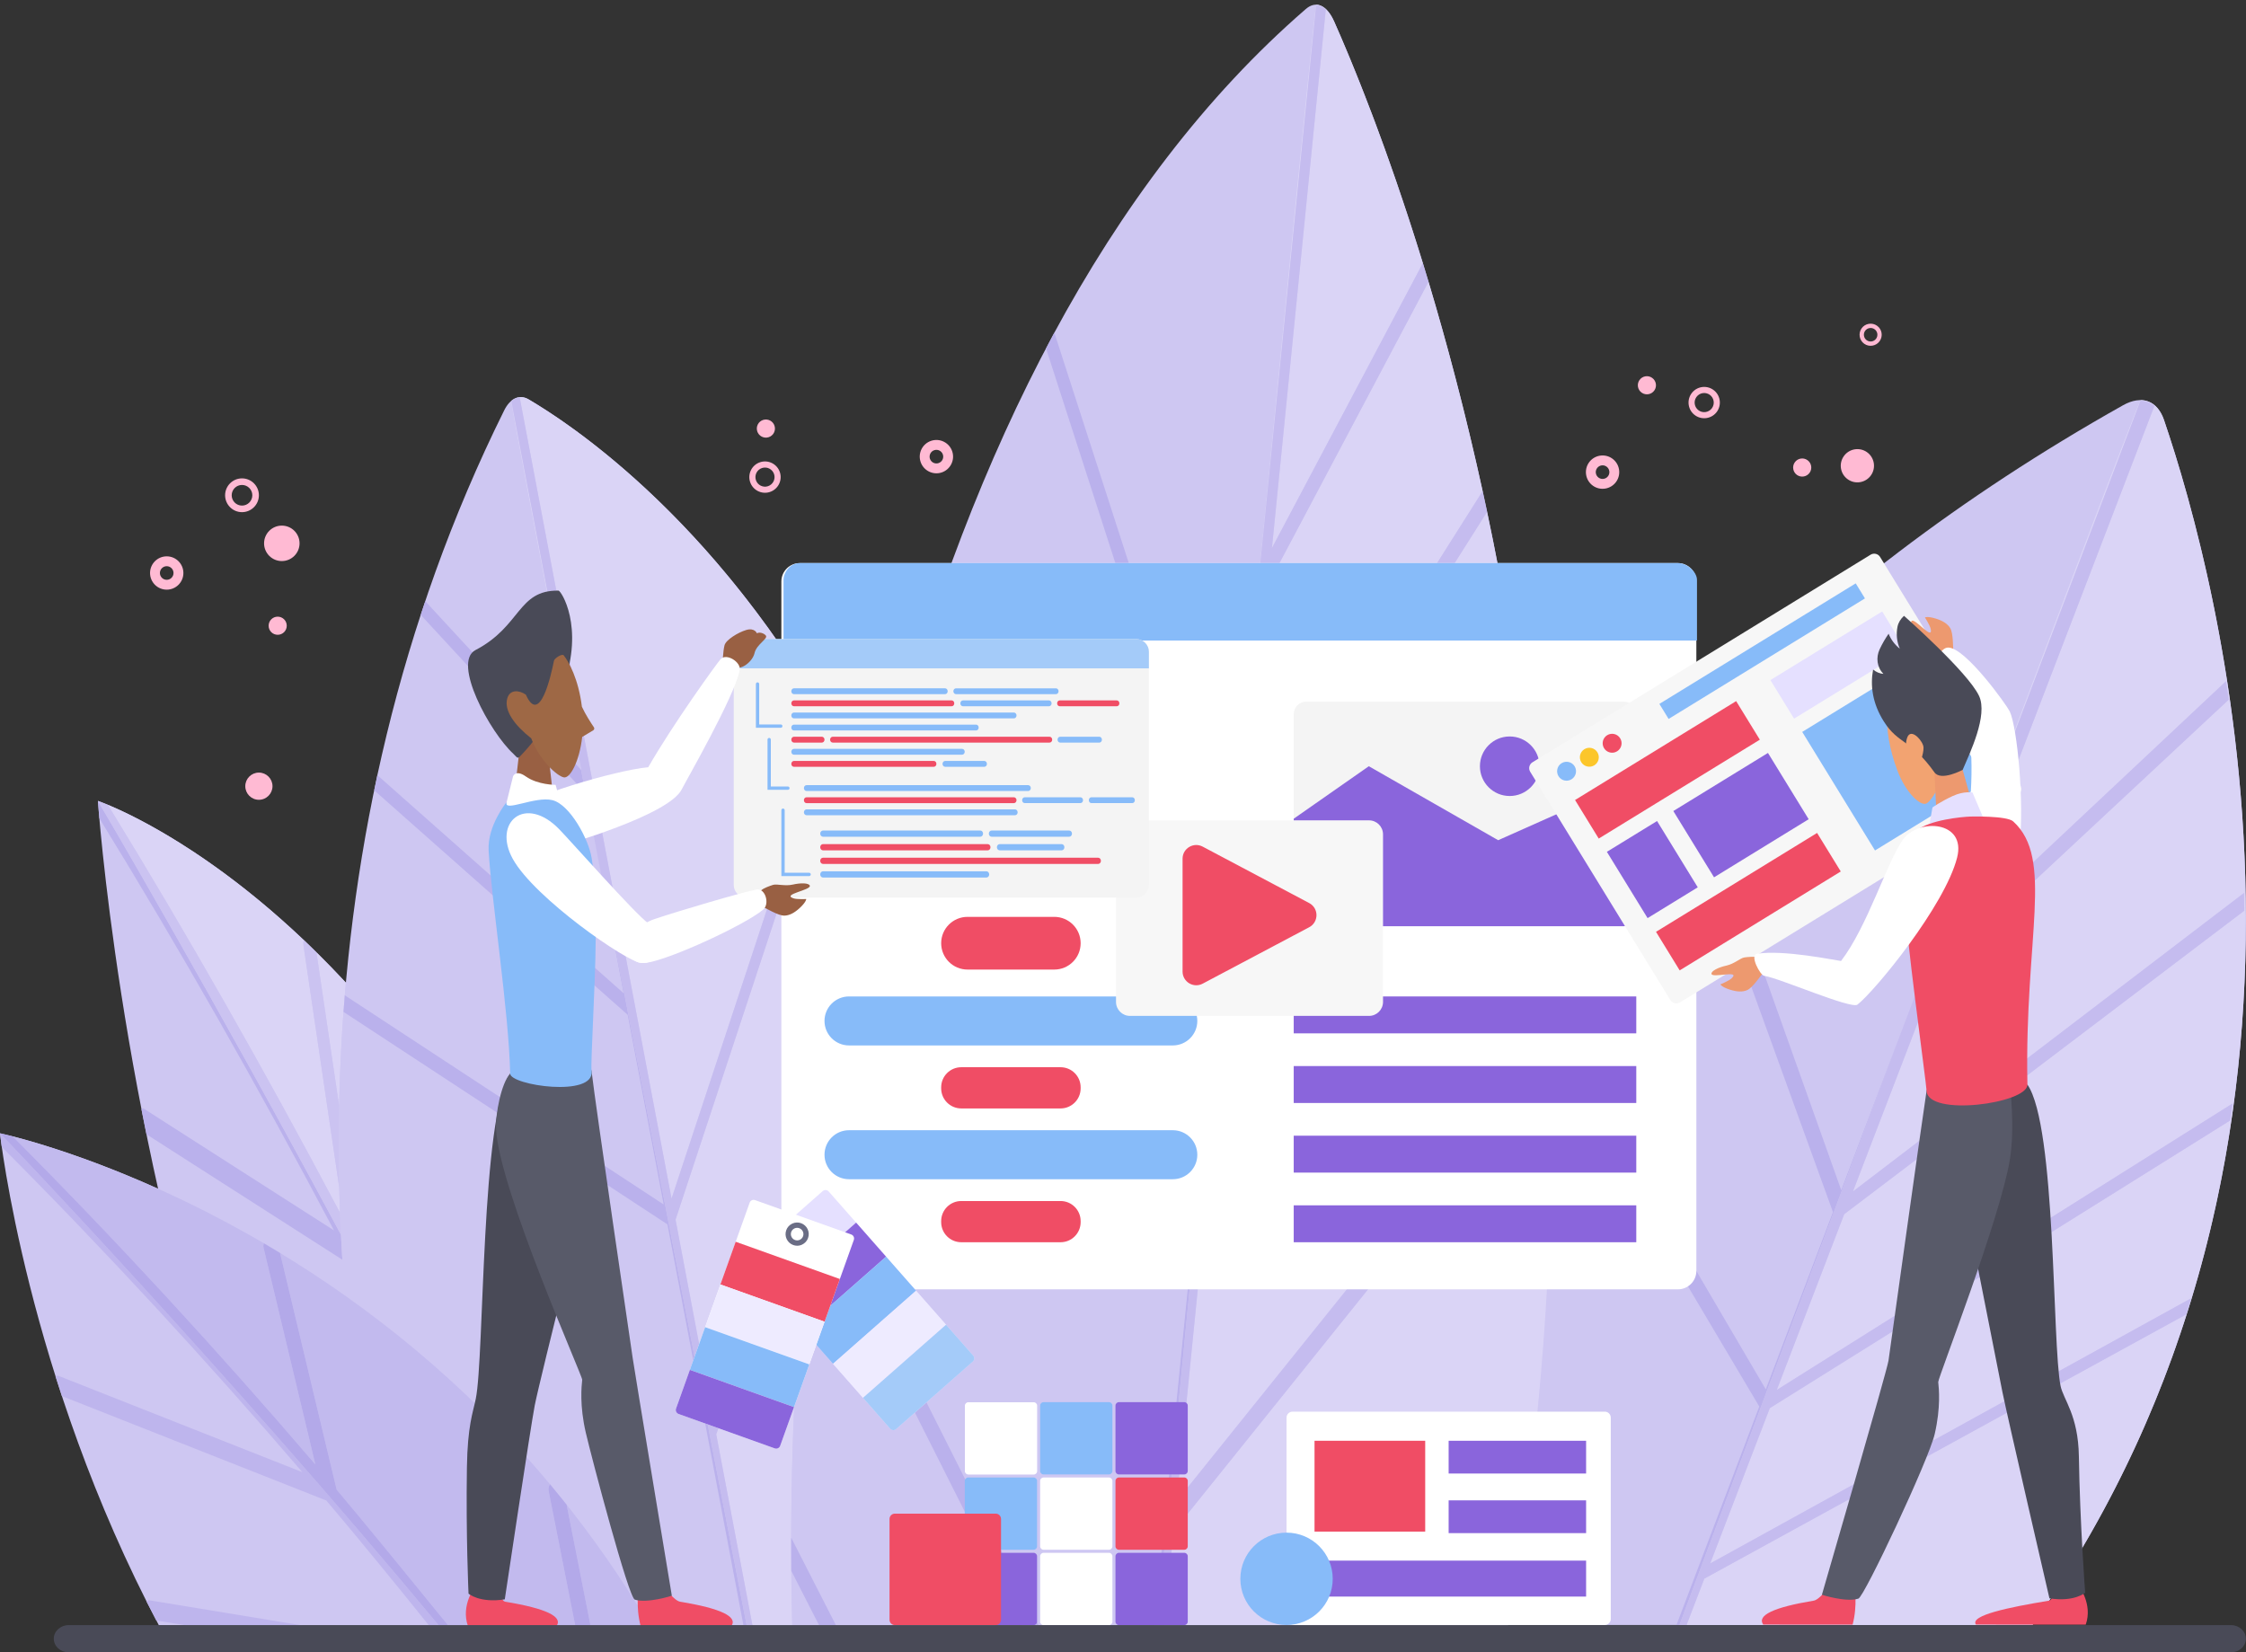 <?xml version="1.0" encoding="UTF-8"?>
<!DOCTYPE svg PUBLIC '-//W3C//DTD SVG 1.0//EN'
          'http://www.w3.org/TR/2001/REC-SVG-20010904/DTD/svg10.dtd'>
<svg height="355.0" preserveAspectRatio="xMidYMid meet" version="1.0" viewBox="0.0 -1.0 482.5 355.0" width="482.5" xmlns="http://www.w3.org/2000/svg" xmlns:xlink="http://www.w3.org/1999/xlink" zoomAndPan="magnify"
><rect x="0.0" y="-1.0" width="482.5" height="355.0" fill="#333333" stroke="none"/><defs
  ><clipPath id="a"
    ><path d="M 281 84 L 482.469 84 L 482.469 349 L 281 349 Z M 281 84"
    /></clipPath
    ><clipPath id="b"
    ><path d="M 362 84 L 482.469 84 L 482.469 349 L 362 349 Z M 362 84"
    /></clipPath
    ><clipPath id="c"
    ><path d="M 360 85 L 482.469 85 L 482.469 349 L 360 349 Z M 360 85"
    /></clipPath
    ><clipPath id="d"
    ><path d="M 11 348 L 482.469 348 L 482.469 354 L 11 354 Z M 11 348"
    /></clipPath
  ></defs
  ><g
  ><g clip-path="url(#a)"
    ><path d="M 464.883 89.238 C 463.457 85.066 460.102 83.812 456.086 86.066 C 315.172 165.227 278.5 286.082 281.965 348.129 L 436.629 348.129 C 509.98 243.922 476.016 121.852 464.883 89.238" fill="#cec7f2"
    /></g
    ><g clip-path="url(#b)"
    ><path d="M 436.629 348.129 L 362.312 348.129 L 366.137 338.164 L 469.633 281.406 C 470 280.25 470.348 279.098 470.695 277.941 L 367.391 334.906 L 380.195 301.535 L 479.094 239.73 C 479.27 238.52 479.438 237.305 479.598 236.094 L 381.691 297.633 L 396.184 259.863 L 482.129 194.66 C 482.121 193.379 482.098 192.113 482.074 190.848 L 398.055 254.988 L 416.207 207.684 L 478.781 149.32 C 478.598 147.98 478.402 146.668 478.203 145.359 L 418.668 201.266 L 462.816 86.207 C 461.969 85.488 460.969 85.121 459.836 85.105 L 415.898 201.031 L 413.578 207.152 L 408.738 219.914 C 435.055 149.707 459.445 84.965 459.879 84.965 C 462.152 84.996 463.941 86.48 464.883 89.238 C 470.633 106.09 482.477 146.809 482.473 196.609 C 482.469 243.207 472.086 297.758 436.629 348.129" fill="#dad4f6"
    /></g
    ><g
    ><path d="M 360.789 348.129 L 360.145 348.129 L 364.031 337.879 L 365.195 334.801 L 377.938 301.18 L 333.145 225.715 C 333.109 224.359 333.07 223.008 333.027 221.66 L 333.012 221.684 C 332.977 220.555 332.941 219.445 332.902 218.324 L 379.336 297.492 L 393.77 259.414 L 358.879 163.148 C 359.844 162.078 360.805 160.996 361.789 159.93 L 395.551 254.715 L 408.738 219.914 C 391.523 265.852 373.484 314.121 360.789 348.129" fill="#bab1ec"
    /></g
    ><g clip-path="url(#c)"
    ><path d="M 362.312 348.129 L 360.789 348.129 C 373.484 314.121 391.523 265.852 408.738 219.914 L 413.578 207.152 L 415.898 201.031 L 459.836 85.105 C 460.969 85.121 461.969 85.488 462.816 86.207 L 418.668 201.266 L 478.203 145.359 C 478.402 146.668 478.598 147.98 478.781 149.32 L 416.207 207.684 L 398.055 254.988 L 482.074 190.848 C 482.098 192.113 482.121 193.379 482.129 194.66 L 396.184 259.863 L 381.691 297.633 L 479.598 236.094 C 479.438 237.305 479.27 238.52 479.094 239.73 L 380.195 301.535 L 367.391 334.906 L 470.695 277.941 C 470.348 279.098 470 280.25 469.633 281.406 L 366.137 338.164 L 362.312 348.129" fill="#c5bcef"
    /></g
    ><g
    ><path d="M 335.242 348.129 L 331.633 348.129 L 325.152 341.266 C 325.336 340.148 325.516 339.039 325.691 337.926 L 335.242 348.129" fill="#bab1ec"
    /></g
    ><g
    ><path d="M 21.035 171.078 C 21.035 171.078 25.539 237.137 47.766 305.184 L 130.031 305.184 C 89.617 194.16 21.035 171.078 21.035 171.078" fill="#cec7f2"
    /></g
    ><g
    ><path d="M 31.469 242.703 L 31.457 242.699 C 31.086 240.863 30.73 239.066 30.383 237.277 C 30.383 237.277 30.387 237.277 30.387 237.277 C 30.734 239.062 31.094 240.879 31.469 242.703 M 67.977 203.602 C 67.062 202.699 66.16 201.824 65.258 200.969 C 65.258 200.961 65.262 200.945 65.262 200.938 C 66.156 201.781 67.07 202.699 67.977 203.594 L 67.977 203.602 M 21.34 174.801 C 21.328 174.684 21.32 174.57 21.309 174.461 C 21.32 174.57 21.328 174.684 21.34 174.801 M 21.035 171.078 L 21.035 171.078" fill="#e7e3f9"
    /></g
    ><g
    ><path d="M 73.547 269.648 L 31.469 242.703 C 31.094 240.879 30.734 239.062 30.387 237.277 C 30.516 237.246 30.629 237.152 30.758 237.152 C 30.805 237.152 30.855 237.168 30.91 237.203 L 71.758 263.355 C 55.484 232.562 38.668 202.973 21.34 174.801 C 21.328 174.684 21.32 174.57 21.309 174.461 C 21.121 172.305 21.039 171.105 21.035 171.078 C 21.148 171.266 45.285 212.125 73.246 264.277 C 73.336 266.074 73.434 267.867 73.547 269.648 M 67.977 203.602 C 67.062 202.699 66.16 201.824 65.258 200.969 C 66.16 201.824 67.062 202.699 67.977 203.602" fill="#bab1ec"
    /></g
    ><g
    ><path d="M 46.43 185.344 C 32.074 175.051 21.98 171.406 21.098 171.098 C 21.059 171.086 21.035 171.078 21.035 171.078 C 21.035 171.078 31.395 174.562 46.43 185.344" fill="#f0eefb"
    /></g
    ><g
    ><path d="M 73.039 259.555 C 56.934 229.094 40.297 199.812 23.156 171.902 C 22.035 171.438 21.309 171.176 21.098 171.098 C 21.98 171.406 32.074 175.051 46.43 185.344 C 52.137 189.434 58.516 194.57 65.258 200.969 C 65.203 201.328 65.129 201.664 65.199 202.145 L 72.871 254.09 C 72.918 255.918 72.973 257.738 73.039 259.555 M 72.848 236.57 L 67.977 203.602 C 70.059 205.652 72.172 207.828 74.305 210.125 C 73.504 219.035 73.031 227.863 72.848 236.57" fill="#dad4f6"
    /></g
    ><g
    ><path d="M 21.098 171.098 C 21.062 171.086 21.039 171.078 21.035 171.078 C 21.035 171.078 21.059 171.086 21.098 171.098" fill="#e5e1f9"
    /></g
    ><g
    ><path d="M 73.246 264.277 C 45.285 212.125 21.148 171.266 21.035 171.078 C 21.039 171.078 21.062 171.086 21.098 171.098 C 21.309 171.176 22.035 171.438 23.156 171.902 C 40.297 199.812 56.934 229.094 73.039 259.555 C 73.098 261.137 73.168 262.707 73.246 264.277 M 72.871 254.09 L 65.199 202.145 C 65.129 201.664 65.203 201.328 65.258 200.969 C 66.16 201.824 67.062 202.699 67.977 203.602 L 72.848 236.57 C 72.723 242.469 72.734 248.312 72.871 254.09" fill="#cbc3f1"
    /></g
    ><g
    ><path d="M 214.664 335.016 C 223.246 158.348 131.902 95.586 113.559 84.805 C 111.617 83.664 109.613 84.547 108.316 87.16 C 62.949 178.621 67.262 279.227 86.707 348.262 L 213.863 348.262 C 214.164 343.992 214.441 339.613 214.664 335.016" fill="#cec7f2"
    /></g
    ><g
    ><path d="M 188.152 173.914 C 162.68 118.145 126.691 92.742 114.562 85.402 C 126.691 92.742 162.68 118.145 188.152 173.914 M 111.383 84.359 L 111.383 84.359 M 111.398 84.355 C 111.398 84.355 111.398 84.355 111.402 84.355 C 111.398 84.355 111.398 84.355 111.398 84.355" fill="#f0eefb"
    /></g
    ><g
    ><path d="M 170.199 348.262 L 161.656 348.262 L 153.863 307.156 L 174.797 249.047 C 170.711 283.707 169.375 317.613 170.199 348.262 M 153.031 302.762 L 145.125 261.043 L 179.516 156.809 C 179.023 155.922 178.531 155.043 178.035 154.176 L 144.266 256.523 L 136.598 216.062 L 135.684 211.242 L 127.586 168.52 L 126.586 163.234 L 111.645 84.406 C 111.016 84.461 110.422 84.727 109.863 85.191 L 124.891 164.465 L 124.832 164.402 C 115.992 118.477 109.668 85.262 109.844 85.113 C 110.324 84.711 110.844 84.457 111.383 84.359 C 111.391 84.359 111.395 84.359 111.398 84.355 C 111.398 84.355 111.398 84.355 111.402 84.355 C 111.559 84.328 111.723 84.316 111.883 84.316 C 112.434 84.316 113 84.477 113.559 84.805 C 113.871 84.988 114.207 85.188 114.562 85.402 C 126.691 92.742 162.68 118.145 188.152 173.914 C 182.945 195.32 178.977 217.125 176.094 238.754 L 153.031 302.762 M 127.633 178.941 C 127.012 175.73 126.402 172.57 125.805 169.457 L 125.844 169.496 L 127.633 178.941" fill="#dad4f6"
    /></g
    ><g
    ><path d="M 160.418 348.262 L 159.727 348.262 L 152.129 308.188 L 151.344 304.043 L 143.387 262.055 L 73.797 216.402 C 73.883 215.219 73.977 214.031 74.074 212.844 L 142.574 257.781 L 134.852 217.035 L 80.395 168.805 C 80.617 167.719 80.836 166.633 81.07 165.543 L 133.973 212.395 L 127.633 178.941 C 137.773 231.539 150.414 296.727 160.418 348.262 M 125.805 169.457 L 90.387 131.109 C 90.707 130.129 91.035 129.148 91.363 128.168 L 124.832 164.402 C 125.152 166.074 125.477 167.754 125.805 169.457" fill="#bab1ec"
    /></g
    ><g
    ><path d="M 161.656 348.262 L 160.418 348.262 C 150.414 296.727 137.773 231.539 127.633 178.941 L 125.844 169.496 L 125.805 169.457 C 125.477 167.754 125.152 166.074 124.832 164.402 L 124.891 164.465 L 109.863 85.191 C 110.422 84.727 111.016 84.461 111.645 84.406 L 126.586 163.234 L 127.586 168.52 L 135.684 211.242 L 136.598 216.062 L 144.266 256.523 L 178.035 154.176 C 178.531 155.043 179.023 155.922 179.516 156.809 L 145.125 261.043 L 153.031 302.762 L 176.094 238.754 C 175.633 242.184 175.203 245.629 174.797 249.047 L 153.863 307.156 L 161.656 348.262" fill="#c5bcef"
    /></g
    ><g
    ><path d="M 286.613 3.629 C 285.039 0.09 282.719 -0.965 280.523 0.938 C 193.777 76.07 167.141 234.602 170.199 348.262 L 323.965 348.262 C 355.086 171.605 299.57 32.762 286.613 3.629" fill="#cec7f2"
    /></g
    ><g
    ><path d="M 285.004 1.113 L 285.004 1.113 M 284.988 1.098 C 284.988 1.098 284.988 1.098 284.984 1.098 C 284.988 1.098 284.988 1.098 284.988 1.098 M 284.973 1.082 C 284.973 1.082 284.973 1.082 284.973 1.078 C 284.973 1.082 284.973 1.082 284.973 1.082 M 284.957 1.066 C 284.957 1.066 284.957 1.066 284.953 1.066 C 284.957 1.066 284.957 1.066 284.957 1.066 M 284.945 1.055 C 284.941 1.051 284.941 1.051 284.941 1.051 C 284.941 1.051 284.941 1.051 284.945 1.055 M 284.93 1.039 C 284.926 1.035 284.926 1.035 284.926 1.035 C 284.926 1.035 284.926 1.035 284.93 1.039 M 284.914 1.023 C 284.91 1.023 284.91 1.02 284.91 1.02 C 284.91 1.02 284.91 1.023 284.914 1.023 M 284.898 1.008 C 284.898 1.008 284.895 1.008 284.895 1.004 C 284.895 1.008 284.898 1.008 284.898 1.008 M 284.883 0.996 C 284.883 0.992 284.879 0.992 284.879 0.988 C 284.879 0.992 284.883 0.992 284.883 0.996 M 284.867 0.98 C 284.867 0.98 284.863 0.977 284.863 0.973 C 284.863 0.977 284.867 0.98 284.867 0.98 M 284.855 0.969 C 284.852 0.965 284.848 0.961 284.848 0.961 C 284.848 0.961 284.852 0.965 284.855 0.969 M 284.84 0.953 C 284.836 0.949 284.836 0.949 284.832 0.945 C 284.836 0.949 284.836 0.949 284.84 0.953 M 284.824 0.938 C 284.82 0.938 284.816 0.934 284.816 0.93 C 284.816 0.934 284.82 0.938 284.824 0.938 M 284.809 0.926 C 284.805 0.922 284.805 0.918 284.801 0.914 C 284.805 0.918 284.805 0.922 284.809 0.926 M 284.793 0.91 C 284.789 0.906 284.789 0.906 284.785 0.902 C 284.789 0.906 284.789 0.906 284.793 0.91 M 284.777 0.895 C 284.773 0.895 284.773 0.891 284.77 0.887 C 284.773 0.891 284.773 0.895 284.777 0.895 M 284.762 0.883 C 284.762 0.879 284.758 0.879 284.754 0.875 C 284.758 0.879 284.762 0.879 284.762 0.883 M 284.746 0.867 C 284.742 0.867 284.742 0.863 284.738 0.859 C 284.742 0.863 284.742 0.867 284.746 0.867 M 284.73 0.855 C 284.73 0.852 284.727 0.848 284.723 0.848 C 284.727 0.848 284.73 0.852 284.73 0.855 M 284.719 0.844 C 284.715 0.84 284.711 0.836 284.707 0.832 C 284.711 0.836 284.715 0.84 284.719 0.844 M 284.703 0.828 C 284.699 0.824 284.695 0.82 284.691 0.82 C 284.695 0.82 284.699 0.824 284.703 0.828 M 284.688 0.816 C 284.684 0.812 284.68 0.809 284.676 0.805 C 284.68 0.809 284.684 0.812 284.688 0.816 M 284.672 0.801 C 284.668 0.801 284.66 0.797 284.656 0.793 C 284.66 0.797 284.668 0.801 284.672 0.801 M 284.656 0.789 C 284.652 0.785 284.648 0.781 284.641 0.777 C 284.648 0.781 284.652 0.785 284.656 0.789 M 284.641 0.777 C 284.637 0.773 284.633 0.77 284.625 0.766 C 284.633 0.77 284.637 0.773 284.641 0.777 M 284.625 0.766 C 284.621 0.762 284.613 0.758 284.609 0.754 C 284.613 0.758 284.621 0.762 284.625 0.766 M 284.609 0.75 C 284.605 0.746 284.598 0.742 284.594 0.738 C 284.598 0.742 284.605 0.746 284.609 0.75 M 284.594 0.738 C 284.59 0.734 284.582 0.73 284.578 0.727 C 284.582 0.73 284.59 0.734 284.594 0.738 M 284.578 0.727 C 283.996 0.262 283.383 0.016 282.754 0.004 C 283.383 0.016 283.996 0.262 284.578 0.727" fill="#f0eefb"
    /></g
    ><g
    ><path d="M 323.965 348.262 L 250.086 348.262 L 252.109 327.992 L 333.156 227.148 C 333.254 231.688 333.309 236.289 333.309 240.926 C 333.305 271.434 331.082 303.941 325.691 337.926 C 325.516 339.039 325.336 340.148 325.152 341.266 C 324.777 343.547 324.391 345.832 323.984 348.129 C 323.98 348.172 323.973 348.219 323.965 348.262 M 252.758 321.543 L 258.883 260.312 L 328.844 165.871 C 330.934 183.457 332.414 202.102 333.012 221.684 L 252.758 321.543 M 259.547 253.676 L 265.484 194.289 L 319.465 108.961 C 322.84 124.91 325.875 142.305 328.238 160.949 L 259.547 253.676 M 266.191 187.219 L 272.465 124.512 L 306.883 59.531 C 310.832 72.715 314.844 87.785 318.508 104.516 L 266.191 187.219 M 269.004 137.566 C 276.637 59.312 282.492 0.117 282.754 0.004 C 283.383 0.016 283.996 0.262 284.578 0.727 C 284.582 0.73 284.59 0.734 284.594 0.738 C 284.598 0.742 284.605 0.746 284.609 0.75 C 284.609 0.75 284.609 0.754 284.609 0.754 C 284.613 0.758 284.621 0.762 284.625 0.766 C 284.633 0.77 284.637 0.773 284.641 0.777 C 284.648 0.781 284.652 0.785 284.656 0.789 C 284.656 0.789 284.656 0.789 284.656 0.793 C 284.66 0.797 284.668 0.801 284.672 0.801 C 284.672 0.805 284.672 0.805 284.676 0.805 C 284.68 0.809 284.684 0.812 284.688 0.816 C 284.688 0.816 284.688 0.816 284.691 0.82 C 284.695 0.82 284.699 0.824 284.703 0.828 C 284.703 0.828 284.703 0.832 284.707 0.832 C 284.711 0.836 284.715 0.84 284.719 0.844 C 284.719 0.844 284.719 0.844 284.723 0.848 C 284.727 0.848 284.73 0.852 284.73 0.855 C 284.734 0.855 284.734 0.859 284.738 0.859 C 284.742 0.863 284.742 0.867 284.746 0.867 C 284.75 0.871 284.75 0.871 284.754 0.875 C 284.758 0.879 284.762 0.879 284.762 0.883 C 284.766 0.887 284.766 0.887 284.77 0.887 C 284.773 0.891 284.773 0.895 284.777 0.895 C 284.781 0.898 284.781 0.898 284.785 0.902 C 284.789 0.906 284.789 0.906 284.793 0.91 C 284.797 0.91 284.797 0.914 284.801 0.914 C 284.805 0.918 284.805 0.922 284.809 0.926 C 284.812 0.926 284.812 0.93 284.816 0.93 C 284.816 0.934 284.82 0.938 284.824 0.938 C 284.824 0.941 284.828 0.941 284.832 0.945 C 284.836 0.949 284.836 0.949 284.84 0.953 C 284.844 0.953 284.844 0.957 284.848 0.961 C 284.848 0.961 284.852 0.965 284.855 0.969 C 284.855 0.969 284.859 0.973 284.863 0.973 C 284.863 0.977 284.867 0.98 284.867 0.98 C 284.871 0.984 284.875 0.988 284.879 0.988 C 284.879 0.992 284.883 0.992 284.883 0.996 C 284.887 0.996 284.891 1 284.895 1.004 C 284.895 1.008 284.898 1.008 284.898 1.008 C 284.902 1.012 284.906 1.016 284.91 1.02 C 284.91 1.02 284.91 1.023 284.914 1.023 C 284.918 1.027 284.922 1.031 284.926 1.035 C 284.926 1.035 284.926 1.035 284.93 1.039 C 284.934 1.043 284.938 1.047 284.941 1.051 C 284.941 1.051 284.941 1.051 284.945 1.055 C 284.949 1.059 284.949 1.062 284.953 1.066 C 284.957 1.066 284.957 1.066 284.957 1.066 C 284.965 1.07 284.969 1.074 284.973 1.078 C 284.973 1.082 284.973 1.082 284.973 1.082 C 284.977 1.086 284.98 1.09 284.984 1.098 C 284.988 1.098 284.988 1.098 284.988 1.098 C 284.992 1.102 284.996 1.105 285.004 1.113 C 285.59 1.715 286.137 2.559 286.613 3.629 C 290.402 12.148 297.828 30.051 305.668 55.535 L 273.242 116.754 L 284.812 1.055 C 284.16 0.445 283.473 0.137 282.75 0.121 L 271.113 116.477 L 270.371 123.863 L 269.004 137.566" fill="#dad4f6"
    /></g
    ><g
    ><path d="M 179.625 348.262 L 176 348.262 L 169.996 336.504 C 169.977 334.141 169.969 331.762 169.973 329.367 L 179.625 348.262" fill="#bab1ec"
    /></g
    ><g
    ><path d="M 328.844 165.871 C 328.648 164.223 328.445 162.578 328.238 160.949 L 328.254 160.93 C 328.461 162.562 328.66 164.203 328.855 165.855 L 328.844 165.871 M 319.465 108.961 C 319.148 107.465 318.828 105.984 318.508 104.516 L 318.516 104.504 C 318.836 105.973 319.16 107.445 319.477 108.941 L 319.465 108.961 M 306.883 59.531 C 306.477 58.18 306.07 56.848 305.668 55.535 L 305.668 55.527 C 306.074 56.844 306.477 58.172 306.887 59.523 L 306.883 59.531" fill="#e7e3f9"
    /></g
    ><g
    ><path d="M 333.156 227.148 C 333.145 226.652 333.133 226.172 333.121 225.676 L 333.145 225.715 C 333.156 226.184 333.168 226.652 333.18 227.121 L 333.156 227.148" fill="#bab1ec"
    /></g
    ><g
    ><path d="M 333.145 225.715 L 333.121 225.676 C 333.09 224.344 333.055 223.008 333.012 221.684 L 333.027 221.66 C 333.07 223.008 333.109 224.359 333.145 225.715" fill="#a89de6"
    /></g
    ><g
    ><path d="M 248.566 348.262 L 247.926 348.262 L 250.012 327.418 L 250.621 321.34 L 256.785 259.711 L 201.961 126.836 C 202.449 125.438 202.941 124.035 203.445 122.645 L 257.41 253.441 L 263.395 193.633 L 224.719 73.859 C 225.312 72.73 225.898 71.59 226.504 70.469 L 264.074 186.82 L 269.004 137.566 C 262.688 202.312 255.152 280.102 248.566 348.262" fill="#bab1ec"
    /></g
    ><g
    ><path d="M 250.086 348.262 L 248.566 348.262 C 255.152 280.102 262.688 202.312 269.004 137.566 L 270.371 123.863 L 271.113 116.477 L 282.75 0.121 C 283.473 0.137 284.16 0.445 284.812 1.055 L 273.242 116.754 L 305.668 55.535 C 306.07 56.848 306.477 58.18 306.883 59.531 L 272.465 124.512 L 266.191 187.219 L 318.508 104.516 C 318.828 105.984 319.148 107.465 319.465 108.961 L 265.484 194.289 L 259.547 253.676 L 328.238 160.949 C 328.445 162.578 328.648 164.223 328.844 165.871 L 258.883 260.312 L 252.758 321.543 L 333.012 221.684 C 333.066 223.5 333.117 225.316 333.156 227.148 L 252.109 327.992 L 250.086 348.262" fill="#c5bcef"
    /></g
    ><g
    ><path d="M 223.172 348.262 L 219.582 348.262 L 173.863 257.418 C 174.07 255.473 174.289 253.523 174.512 251.57 L 223.172 348.262" fill="#bab1ec"
    /></g
    ><g
    ><path d="M 0 242.488 C 0 242.488 5.703 294.547 34.141 348.207 L 139.652 348.352 C 87.934 260.797 0 242.488 0 242.488" fill="#cec7f2"
    /></g
    ><g
    ><path d="M 120.711 320.996 C 119.863 319.949 119.016 318.914 118.16 317.895 C 118.164 317.887 118.172 317.879 118.176 317.871 C 119.027 318.895 119.867 319.941 120.711 320.996" fill="#beb5ed"
    /></g
    ><g
    ><path d="M 126.879 348.332 L 124.301 348.332 L 126.879 348.332 M 120.742 321.039 C 119.887 319.98 119.023 318.926 118.16 317.895 C 119.016 318.914 119.863 319.949 120.711 320.996 C 120.719 321.012 120.73 321.027 120.742 321.039" fill="#beb5ed"
    /></g
    ><g
    ><path d="M 33.586 347.156 L 33.578 347.156 C 32.859 345.789 32.164 344.426 31.477 343.062 C 32.164 344.426 32.867 345.793 33.586 347.156" fill="#ece9fa"
    /></g
    ><g
    ><path d="M 65.109 348.25 L 40.027 348.215 L 33.586 347.156 C 32.867 345.793 32.164 344.426 31.477 343.062 C 31.66 342.969 31.816 342.816 32.031 342.816 C 32.07 342.816 32.105 342.82 32.145 342.828 L 65.109 348.25" fill="#beb5ed"
    /></g
    ><g
    ><path d="M 13.301 298.945 L 13.289 298.941 C 12.812 297.496 12.359 296.082 11.918 294.668 C 11.918 294.668 11.922 294.668 11.922 294.668 C 12.367 296.074 12.828 297.508 13.301 298.945" fill="#ece9fa"
    /></g
    ><g
    ><path d="M 60.168 268.195 C 58.996 267.484 57.84 266.793 56.684 266.117 C 56.688 266.109 56.688 266.102 56.691 266.094 C 57.836 266.762 59.008 267.484 60.168 268.191 L 60.168 268.195" fill="#beb5ed"
    /></g
    ><g
    ><path d="M 96.352 348.293 L 92.207 348.285 C 84.918 339.219 77.582 330.207 70.102 321.379 L 13.301 298.945 C 12.828 297.508 12.367 296.074 11.922 294.668 C 12.086 294.645 12.23 294.57 12.395 294.57 C 12.457 294.57 12.523 294.582 12.594 294.609 L 64.953 315.289 C 44.117 290.996 22.578 267.652 0.383 245.422 C 0.117 243.551 0.004 242.512 0 242.488 C 0.172 242.664 48.496 293.059 94.316 348.289 L 96.352 348.293 M 60.168 268.195 C 59 267.484 57.84 266.793 56.684 266.117 C 57.84 266.793 58.996 267.484 60.168 268.195" fill="#beb5ed"
    /></g
    ><g
    ><path d="M 139.652 348.352 L 139.5 348.352 L 139.652 348.352 M 33.961 254.398 C 14.77 245.766 1.18 242.742 0.074 242.504 C 0.023 242.492 0 242.484 0 242.484 C 0 242.484 13.93 245.387 33.961 254.398" fill="#f0eefb"
    /></g
    ><g
    ><path d="M 36.363 255.496 C 35.555 255.121 34.754 254.758 33.961 254.398 C 34.754 254.758 35.555 255.121 36.363 255.496" fill="#c2baee"
    /></g
    ><g
    ><path d="M 139.652 348.352 L 139.5 348.352 L 126.879 348.332 L 121.734 322.289 C 121.402 321.871 121.074 321.457 120.742 321.039 C 127.395 329.293 133.758 338.375 139.652 348.352 M 124.301 348.332 L 96.352 348.293 C 89.422 339.762 78.074 325.836 72.324 319.043 L 60.168 268.195 C 78.914 279.586 99.547 295.613 118.16 317.895 C 117.895 318.266 117.754 318.777 117.875 319.398 L 123.59 348.328 L 124.301 348.332 M 67.742 313.625 C 46.762 289.117 25.074 265.57 2.719 243.141 C 1.27 242.77 0.332 242.559 0.074 242.504 C 1.18 242.742 14.77 245.766 33.961 254.398 C 34.754 254.758 35.555 255.121 36.363 255.496 C 42.664 258.414 49.516 261.926 56.684 266.117 C 56.617 266.402 56.52 266.668 56.609 267.043 L 67.742 313.625" fill="#c2baee"
    /></g
    ><g
    ><path d="M 126.879 348.332 L 124.301 348.332 L 123.59 348.328 L 117.875 319.398 C 117.754 318.777 117.895 318.266 118.16 317.895 C 119.023 318.926 119.887 319.98 120.742 321.039 C 121.074 321.457 121.402 321.871 121.734 322.289 L 126.879 348.332" fill="#b3a9e9"
    /></g
    ><g
    ><path d="M 0.074 242.504 C 0.027 242.492 0.004 242.488 0 242.488 C 0 242.488 0 242.484 0 242.484 C 0 242.484 0.023 242.492 0.074 242.504" fill="#ded9f6"
    /></g
    ><g
    ><path d="M 96.352 348.293 L 94.316 348.289 C 48.496 293.059 0.172 242.664 0 242.488 C 0.004 242.488 0.027 242.492 0.074 242.504 C 0.332 242.559 1.27 242.77 2.719 243.141 C 25.074 265.57 46.762 289.117 67.742 313.625 L 56.609 267.043 C 56.52 266.668 56.617 266.402 56.684 266.117 C 57.84 266.793 59 267.484 60.168 268.195 L 72.324 319.043 C 78.074 325.836 89.422 339.762 96.352 348.293" fill="#b3a9e9"
    /></g
    ><g
    ><path d="M 165.121 92.934 C 164.098 93.258 163.004 92.691 162.676 91.668 C 162.352 90.641 162.914 89.547 163.941 89.219 C 164.965 88.895 166.062 89.461 166.387 90.484 C 166.715 91.512 166.148 92.605 165.121 92.934" fill="#ffbad3"
    /></g
    ><g
    ><path d="M 166.301 100.883 C 165.953 99.801 164.797 99.203 163.719 99.547 C 162.637 99.891 162.039 101.047 162.383 102.129 C 162.727 103.207 163.883 103.809 164.965 103.465 C 166.043 103.117 166.641 101.961 166.301 100.883 Z M 161.133 102.523 C 160.57 100.758 161.551 98.859 163.32 98.297 C 165.09 97.734 166.984 98.715 167.547 100.484 C 168.109 102.254 167.129 104.148 165.359 104.711 C 163.594 105.273 161.695 104.293 161.133 102.523" fill="#ffbad3"
    /></g
    ><g
    ><path d="M 202.559 96.664 C 202.312 95.895 201.488 95.469 200.723 95.715 C 199.953 95.957 199.527 96.781 199.77 97.551 C 200.016 98.32 200.84 98.746 201.609 98.5 C 202.379 98.258 202.805 97.434 202.559 96.664 Z M 197.754 98.191 C 197.152 96.312 198.195 94.293 200.078 93.695 C 201.961 93.094 203.98 94.141 204.578 96.02 C 205.176 97.902 204.133 99.922 202.25 100.52 C 200.367 101.117 198.352 100.074 197.754 98.191" fill="#ffbad3"
    /></g
    ><g
    ><path d="M 352.684 83.367 C 351.801 82.754 351.586 81.539 352.199 80.656 C 352.816 79.773 354.031 79.559 354.914 80.176 C 355.797 80.793 356.012 82.008 355.395 82.891 C 354.777 83.77 353.562 83.984 352.684 83.367" fill="#ffbad3"
    /></g
    ><g
    ><path d="M 386.047 101.047 C 385.164 100.43 384.949 99.215 385.566 98.332 C 386.184 97.449 387.398 97.234 388.277 97.852 C 389.16 98.469 389.375 99.684 388.762 100.562 C 388.145 101.445 386.93 101.66 386.047 101.047" fill="#ffbad3"
    /></g
    ><g
    ><path d="M 401.941 101.109 C 400.812 102.727 398.586 103.121 396.969 101.992 C 395.352 100.863 394.957 98.637 396.09 97.02 C 397.219 95.402 399.445 95.008 401.062 96.137 C 402.676 97.27 403.07 99.492 401.941 101.109" fill="#ffbad3"
    /></g
    ><g
    ><path d="M 367.789 86.672 C 367.141 87.598 365.855 87.828 364.93 87.18 C 364 86.527 363.77 85.242 364.422 84.316 C 365.07 83.387 366.355 83.156 367.285 83.809 C 368.211 84.457 368.441 85.742 367.789 86.672 Z M 368.035 82.734 C 366.512 81.672 364.41 82.043 363.348 83.566 C 362.285 85.086 362.656 87.188 364.18 88.25 C 365.699 89.312 367.801 88.941 368.863 87.422 C 369.926 85.898 369.555 83.797 368.035 82.734" fill="#ffbad3"
    /></g
    ><g
    ><path d="M 403.051 71.75 C 402.594 72.406 401.688 72.566 401.031 72.109 C 400.375 71.648 400.215 70.742 400.672 70.086 C 401.133 69.43 402.039 69.27 402.695 69.727 C 403.352 70.188 403.512 71.094 403.051 71.75 Z M 403.223 68.969 C 402.148 68.219 400.664 68.48 399.914 69.555 C 399.164 70.629 399.426 72.113 400.5 72.867 C 401.574 73.617 403.059 73.355 403.809 72.277 C 404.562 71.203 404.301 69.719 403.223 68.969" fill="#ffbad3"
    /></g
    ><g
    ><path d="M 345.477 101.273 C 345.938 100.613 345.773 99.699 345.113 99.238 C 344.453 98.773 343.539 98.938 343.078 99.598 C 342.613 100.258 342.777 101.172 343.438 101.633 C 344.098 102.098 345.012 101.934 345.477 101.273 Z M 341.34 98.383 C 342.473 96.766 344.711 96.367 346.328 97.5 C 347.945 98.633 348.344 100.867 347.211 102.488 C 346.078 104.105 343.844 104.504 342.223 103.371 C 340.605 102.238 340.211 100.004 341.34 98.383" fill="#ffbad3"
    /></g
    ><g
    ><path d="M 58.539 167.91 C 58.539 169.523 57.23 170.832 55.617 170.832 C 54.004 170.832 52.695 169.523 52.695 167.91 C 52.695 166.297 54.004 164.988 55.617 164.988 C 57.23 164.988 58.539 166.297 58.539 167.91" fill="#ffbad3"
    /></g
    ><g
    ><path d="M 61.602 133.438 C 61.602 134.512 60.73 135.383 59.656 135.383 C 58.578 135.383 57.707 134.512 57.707 133.438 C 57.707 132.359 58.578 131.488 59.656 131.488 C 60.73 131.488 61.602 132.359 61.602 133.438" fill="#ffbad3"
    /></g
    ><g
    ><path d="M 51.988 103.191 C 50.766 103.191 49.773 104.188 49.773 105.406 C 49.773 106.629 50.766 107.625 51.988 107.625 C 53.211 107.625 54.207 106.629 54.207 105.406 C 54.207 104.188 53.211 103.191 51.988 103.191 Z M 51.988 109.035 C 49.988 109.035 48.359 107.41 48.359 105.406 C 48.359 103.406 49.988 101.777 51.988 101.777 C 53.988 101.777 55.617 103.406 55.617 105.406 C 55.617 107.41 53.988 109.035 51.988 109.035" fill="#ffbad3"
    /></g
    ><g
    ><path d="M 35.816 120.645 C 35.008 120.645 34.352 121.301 34.352 122.109 C 34.352 122.914 35.008 123.57 35.816 123.57 C 36.621 123.57 37.277 122.914 37.277 122.109 C 37.277 121.301 36.621 120.645 35.816 120.645 Z M 35.816 125.688 C 33.84 125.688 32.234 124.082 32.234 122.109 C 32.234 120.133 33.84 118.527 35.816 118.527 C 37.789 118.527 39.398 120.133 39.398 122.109 C 39.398 124.082 37.789 125.688 35.816 125.688" fill="#ffbad3"
    /></g
    ><g
    ><path d="M 64.352 115.734 C 64.352 117.836 62.645 119.543 60.539 119.543 C 58.438 119.543 56.73 117.836 56.73 115.734 C 56.73 113.629 58.438 111.926 60.539 111.926 C 62.645 111.926 64.352 113.629 64.352 115.734" fill="#ffbad3"
    /></g
    ><g
    ><path d="M 222.789 333.359 L 222.789 347.406 C 222.789 347.816 222.457 348.148 222.047 348.148 L 208.004 348.148 C 207.594 348.148 207.262 347.816 207.262 347.406 L 207.262 333.359 C 207.262 332.953 207.594 332.617 208.004 332.617 L 222.047 332.617 C 222.457 332.617 222.789 332.953 222.789 333.359" fill="#8a65dc"
    /></g
    ><g
    ><path d="M 222.789 317.176 L 222.789 331.219 C 222.789 331.629 222.457 331.961 222.047 331.961 L 208.004 331.961 C 207.594 331.961 207.262 331.629 207.262 331.219 L 207.262 317.176 C 207.262 316.766 207.594 316.434 208.004 316.434 L 222.047 316.434 C 222.457 316.434 222.789 316.766 222.789 317.176" fill="#87bbf9"
    /></g
    ><g
    ><path d="M 215.047 325.344 L 215.047 347 C 215.047 347.637 214.531 348.148 213.898 348.148 L 192.242 348.148 C 191.609 348.148 191.094 347.637 191.094 347 L 191.094 325.344 C 191.094 324.711 191.609 324.199 192.242 324.199 L 213.898 324.199 C 214.531 324.199 215.047 324.711 215.047 325.344" fill="#f04d65"
    /></g
    ><g
    ><path d="M 238.977 317.176 L 238.977 331.219 C 238.977 331.629 238.641 331.961 238.23 331.961 L 224.188 331.961 C 223.777 331.961 223.445 331.629 223.445 331.219 L 223.445 317.176 C 223.445 316.766 223.777 316.434 224.188 316.434 L 238.23 316.434 C 238.641 316.434 238.977 316.766 238.977 317.176" fill="#fff"
    /></g
    ><g
    ><path d="M 222.809 301.012 L 222.809 315.055 C 222.809 315.465 222.477 315.797 222.066 315.797 L 208.023 315.797 C 207.613 315.797 207.281 315.465 207.281 315.055 L 207.281 301.012 C 207.281 300.602 207.613 300.27 208.023 300.27 L 222.066 300.27 C 222.477 300.27 222.809 300.602 222.809 301.012" fill="#fff"
    /></g
    ><g
    ><path d="M 238.977 300.992 L 238.977 315.035 C 238.977 315.445 238.641 315.777 238.23 315.777 L 224.188 315.777 C 223.777 315.777 223.445 315.445 223.445 315.035 L 223.445 300.992 C 223.445 300.582 223.777 300.246 224.188 300.246 L 238.23 300.246 C 238.641 300.246 238.977 300.582 238.977 300.992" fill="#87bbf9"
    /></g
    ><g
    ><path d="M 224.188 332.617 L 238.23 332.617 C 238.641 332.617 238.977 332.953 238.977 333.359 L 238.977 347.406 C 238.977 347.816 238.641 348.148 238.23 348.148 L 224.188 348.148 C 223.777 348.148 223.445 347.816 223.445 347.406 L 223.445 333.359 C 223.445 332.953 223.777 332.617 224.188 332.617" fill="#fff"
    /></g
    ><g
    ><path d="M 255.16 317.176 L 255.16 331.219 C 255.16 331.629 254.828 331.961 254.418 331.961 L 240.371 331.961 C 239.965 331.961 239.633 331.629 239.633 331.219 L 239.633 317.176 C 239.633 316.766 239.965 316.434 240.371 316.434 L 254.418 316.434 C 254.828 316.434 255.16 316.766 255.16 317.176" fill="#f04d65"
    /></g
    ><g
    ><path d="M 255.16 300.992 L 255.16 315.035 C 255.16 315.445 254.828 315.777 254.418 315.777 L 240.371 315.777 C 239.965 315.777 239.633 315.445 239.633 315.035 L 239.633 300.992 C 239.633 300.582 239.965 300.246 240.371 300.246 L 254.418 300.246 C 254.828 300.246 255.16 300.582 255.16 300.992" fill="#8a65dc"
    /></g
    ><g
    ><path d="M 240.371 332.617 L 254.418 332.617 C 254.828 332.617 255.16 332.953 255.16 333.359 L 255.16 347.406 C 255.16 347.816 254.828 348.148 254.418 348.148 L 240.371 348.148 C 239.965 348.148 239.633 347.816 239.633 347.406 L 239.633 333.359 C 239.633 332.953 239.965 332.617 240.371 332.617" fill="#8a65dc"
    /></g
    ><g
    ><path d="M 344.75 348.121 L 277.668 348.121 C 276.957 348.121 276.383 347.543 276.383 346.836 L 276.383 303.574 C 276.383 302.863 276.957 302.289 277.668 302.289 L 344.75 302.289 C 345.461 302.289 346.035 302.863 346.035 303.574 L 346.035 346.836 C 346.035 347.543 345.461 348.121 344.75 348.121" fill="#fff"
    /></g
    ><g
    ><path d="M 340.738 315.582 L 311.207 315.582 L 311.207 308.543 L 340.738 308.543 L 340.738 315.582" fill="#8a65dc"
    /></g
    ><g
    ><path d="M 340.738 328.387 L 311.207 328.387 L 311.207 321.348 L 340.738 321.348 L 340.738 328.387" fill="#8a65dc"
    /></g
    ><g
    ><path d="M 306.172 328.059 L 282.395 328.059 L 282.395 308.543 L 306.172 308.543 L 306.172 328.059" fill="#f04d65"
    /></g
    ><g
    ><path d="M 340.738 342.02 L 282.395 342.02 L 282.395 334.293 L 340.738 334.293 L 340.738 342.02" fill="#8a65dc"
    /></g
    ><g
    ><path d="M 360.465 276.008 L 171.812 276.008 C 169.629 276.008 167.859 274.234 167.859 272.051 L 167.859 123.934 C 167.859 121.746 169.629 119.977 171.812 119.977 L 360.465 119.977 C 362.648 119.977 364.422 121.746 364.422 123.934 L 364.422 272.051 C 364.422 274.234 362.648 276.008 360.465 276.008" fill="#fff"
    /></g
    ><g
    ><path d="M 360.465 119.977 L 171.812 119.977 C 169.629 119.977 168.32 122.059 168.32 123.527 L 168.32 136.617 L 364.551 136.617 L 364.551 123.527 C 364.551 122.059 362.648 119.977 360.465 119.977" fill="#87bbf9"
    /></g
    ><g
    ><path d="M 226.488 207.309 L 207.852 207.309 C 204.723 207.309 202.188 204.773 202.188 201.645 C 202.188 198.52 204.723 195.984 207.852 195.984 L 226.488 195.984 C 229.617 195.984 232.152 198.52 232.152 201.645 C 232.152 204.773 229.617 207.309 226.488 207.309" fill="#f04d65"
    /></g
    ><g
    ><path d="M 227.836 237.145 L 206.504 237.145 C 204.121 237.145 202.188 235.211 202.188 232.824 L 202.188 232.609 C 202.188 230.223 204.121 228.289 206.504 228.289 L 227.836 228.289 C 230.219 228.289 232.152 230.223 232.152 232.609 L 232.152 232.824 C 232.152 235.211 230.219 237.145 227.836 237.145" fill="#f04d65"
    /></g
    ><g
    ><path d="M 251.949 223.609 L 182.387 223.609 C 179.48 223.609 177.125 221.25 177.125 218.344 C 177.125 215.438 179.48 213.082 182.387 213.082 L 251.949 213.082 C 254.859 213.082 257.215 215.438 257.215 218.344 C 257.215 221.25 254.859 223.609 251.949 223.609" fill="#87bbf9"
    /></g
    ><g
    ><path d="M 227.836 265.891 L 206.504 265.891 C 204.121 265.891 202.188 263.957 202.188 261.57 L 202.188 261.352 C 202.188 258.969 204.121 257.035 206.504 257.035 L 227.836 257.035 C 230.219 257.035 232.152 258.969 232.152 261.352 L 232.152 261.57 C 232.152 263.957 230.219 265.891 227.836 265.891" fill="#f04d65"
    /></g
    ><g
    ><path d="M 251.949 252.352 L 182.387 252.352 C 179.48 252.352 177.125 249.996 177.125 247.09 C 177.125 244.184 179.48 241.824 182.387 241.824 L 251.949 241.824 C 254.859 241.824 257.215 244.184 257.215 247.09 C 257.215 249.996 254.859 252.352 251.949 252.352" fill="#87bbf9"
    /></g
    ><g
    ><path d="M 351.516 221.012 L 277.926 221.012 L 277.926 213.082 L 351.516 213.082 L 351.516 221.012" fill="#8a65dc"
    /></g
    ><g
    ><path d="M 351.516 235.973 L 277.926 235.973 L 277.926 228.039 L 351.516 228.039 L 351.516 235.973" fill="#8a65dc"
    /></g
    ><g
    ><path d="M 351.516 250.93 L 277.926 250.93 L 277.926 243 L 351.516 243 L 351.516 250.93" fill="#8a65dc"
    /></g
    ><g
    ><path d="M 351.516 265.891 L 277.926 265.891 L 277.926 257.961 L 351.516 257.961 L 351.516 265.891" fill="#8a65dc"
    /></g
    ><g
    ><path d="M 348.828 197.992 L 280.613 197.992 C 279.129 197.992 277.926 196.789 277.926 195.305 L 277.926 152.434 C 277.926 150.949 279.129 149.746 280.613 149.746 L 348.828 149.746 C 350.312 149.746 351.516 150.949 351.516 152.434 L 351.516 195.305 C 351.516 196.789 350.312 197.992 348.828 197.992" fill="#f4f4f4"
    /></g
    ><g
    ><path d="M 280.613 197.992 L 348.828 197.992 C 350.312 197.992 351.516 196.789 351.516 195.305 L 351.516 179.145 L 339.68 171.57 L 321.848 179.516 L 294.059 163.621 L 277.926 174.898 L 277.926 195.305 C 277.926 196.789 279.129 197.992 280.613 197.992" fill="#8a65dc"
    /></g
    ><g
    ><path d="M 330.723 163.621 C 330.723 167.156 327.855 170.02 324.32 170.02 C 320.789 170.02 317.926 167.156 317.926 163.621 C 317.926 160.09 320.789 157.227 324.32 157.227 C 327.855 157.227 330.723 160.09 330.723 163.621" fill="#8a65dc"
    /></g
    ><g
    ><path d="M 294.102 217.262 L 242.754 217.262 C 241.094 217.262 239.75 215.918 239.75 214.258 L 239.75 178.258 C 239.75 176.598 241.094 175.25 242.754 175.25 L 294.102 175.25 C 295.762 175.25 297.109 176.598 297.109 178.258 L 297.109 214.258 C 297.109 215.918 295.762 217.262 294.102 217.262" fill="#f7f7f7"
    /></g
    ><g
    ><path d="M 254.047 183.492 L 254.047 207.734 C 254.047 209.953 256.406 211.375 258.367 210.336 L 281.246 198.215 C 283.336 197.109 283.336 194.121 281.246 193.016 L 258.367 180.895 C 256.406 179.855 254.047 181.273 254.047 183.492" fill="#f04d65"
    /></g
    ><g
    ><path d="M 286.305 338.203 C 286.305 343.684 281.863 348.125 276.383 348.125 C 270.902 348.125 266.461 343.684 266.461 338.203 C 266.461 332.723 270.902 328.281 276.383 328.281 C 281.863 328.281 286.305 332.723 286.305 338.203" fill="#87bbf9"
    /></g
    ><g
    ><path d="M 244.082 191.852 L 160.355 191.852 C 158.852 191.852 157.629 190.629 157.629 189.125 L 157.629 139.031 C 157.629 137.527 158.852 136.305 160.355 136.305 L 244.082 136.305 C 245.59 136.305 246.809 137.527 246.809 139.031 L 246.809 189.125 C 246.809 190.629 245.59 191.852 244.082 191.852" fill="#f4f4f4"
    /></g
    ><g
    ><path d="M 244.082 136.305 L 160.355 136.305 C 158.852 136.305 157.629 137.527 157.629 139.031 L 157.629 142.59 L 246.809 142.59 L 246.809 139.031 C 246.809 137.527 245.59 136.305 244.082 136.305" fill="#a4cbf9"
    /></g
    ><g
    ><path d="M 203.02 146.879 L 170.559 146.879 C 170.25 146.879 169.996 147.16 169.996 147.512 C 169.996 147.855 170.25 148.141 170.559 148.141 L 203.02 148.141 C 203.336 148.141 203.586 147.863 203.586 147.512 C 203.586 147.156 203.336 146.879 203.02 146.879" fill="#87bbf9"
    /></g
    ><g
    ><path d="M 170.559 150.738 C 170.25 150.738 169.996 150.457 169.996 150.109 C 169.996 149.766 170.25 149.48 170.559 149.48 L 204.438 149.48 C 204.758 149.48 205.004 149.758 205.004 150.109 C 205.004 150.465 204.758 150.738 204.438 150.738 L 170.559 150.738" fill="#f04d65"
    /></g
    ><g
    ><path d="M 227.664 150.738 C 227.348 150.738 227.098 150.465 227.098 150.109 C 227.098 149.758 227.348 149.48 227.664 149.48 L 239.902 149.48 C 240.223 149.48 240.473 149.758 240.473 150.109 C 240.473 150.465 240.223 150.738 239.902 150.738 L 227.664 150.738" fill="#f04d65"
    /></g
    ><g
    ><path d="M 170.559 153.34 C 170.242 153.34 169.996 153.062 169.996 152.711 C 169.996 152.363 170.25 152.086 170.559 152.086 L 217.809 152.086 C 218.121 152.086 218.375 152.363 218.375 152.711 C 218.375 153.062 218.125 153.34 217.809 153.34 L 170.559 153.34" fill="#87bbf9"
    /></g
    ><g
    ><path d="M 170.559 155.941 C 170.242 155.941 169.996 155.664 169.996 155.312 C 169.996 154.961 170.242 154.684 170.559 154.684 L 209.68 154.684 C 210 154.684 210.246 154.961 210.246 155.312 C 210.246 155.664 210 155.941 209.68 155.941 L 170.559 155.941" fill="#87bbf9"
    /></g
    ><g
    ><path d="M 226.844 146.883 L 205.375 146.883 C 205.062 146.883 204.809 147.164 204.809 147.512 C 204.809 147.855 205.062 148.141 205.375 148.141 L 226.844 148.141 C 227.156 148.141 227.41 147.855 227.41 147.512 C 227.41 147.164 227.156 146.883 226.844 146.883" fill="#87bbf9"
    /></g
    ><g
    ><path d="M 206.871 150.738 C 206.559 150.738 206.305 150.461 206.305 150.113 C 206.305 149.766 206.559 149.48 206.871 149.48 L 225.348 149.48 C 225.656 149.48 225.914 149.766 225.914 150.113 C 225.914 150.461 225.656 150.738 225.348 150.738 L 206.871 150.738" fill="#87bbf9"
    /></g
    ><g
    ><path d="M 170.559 158.543 C 170.25 158.543 169.996 158.262 169.996 157.914 C 169.996 157.566 170.25 157.285 170.559 157.285 L 176.559 157.285 C 176.875 157.285 177.125 157.562 177.125 157.914 C 177.125 158.266 176.875 158.543 176.559 158.543 L 170.559 158.543" fill="#f04d65"
    /></g
    ><g
    ><path d="M 178.891 158.543 C 178.578 158.543 178.324 158.262 178.324 157.914 C 178.324 157.566 178.578 157.285 178.891 157.285 L 225.477 157.285 C 225.785 157.285 226.039 157.566 226.039 157.914 C 226.039 158.262 225.785 158.543 225.477 158.543 L 178.891 158.543" fill="#f04d65"
    /></g
    ><g
    ><path d="M 170.559 161.145 C 170.242 161.145 169.996 160.867 169.996 160.516 C 169.996 160.168 170.25 159.887 170.559 159.887 L 206.68 159.887 C 206.992 159.887 207.25 160.168 207.25 160.516 C 207.25 160.863 206.992 161.145 206.68 161.145 L 170.559 161.145" fill="#87bbf9"
    /></g
    ><g
    ><path d="M 170.559 163.742 C 170.242 163.742 169.996 163.469 169.996 163.117 C 169.996 162.77 170.25 162.484 170.559 162.484 L 200.602 162.484 C 200.918 162.484 201.164 162.762 201.164 163.117 C 201.164 163.469 200.918 163.742 200.602 163.742 L 170.559 163.742" fill="#f04d65"
    /></g
    ><g
    ><path d="M 203.051 163.742 C 202.73 163.742 202.48 163.469 202.48 163.117 C 202.48 162.762 202.73 162.484 203.051 162.484 L 211.453 162.484 C 211.77 162.484 212.016 162.762 212.016 163.117 C 212.016 163.469 211.77 163.742 211.453 163.742 L 203.051 163.742" fill="#87bbf9"
    /></g
    ><g
    ><path d="M 227.75 158.547 C 227.438 158.547 227.188 158.262 227.188 157.914 C 227.188 157.562 227.434 157.285 227.75 157.285 L 236.152 157.285 C 236.469 157.285 236.719 157.562 236.719 157.914 C 236.719 158.27 236.469 158.547 236.152 158.547 L 227.75 158.547" fill="#87bbf9"
    /></g
    ><g
    ><path d="M 173.266 168.945 C 172.949 168.945 172.699 168.672 172.699 168.316 C 172.699 167.965 172.949 167.688 173.266 167.688 L 220.879 167.688 C 221.191 167.688 221.449 167.969 221.449 168.316 C 221.449 168.664 221.191 168.945 220.879 168.945 L 173.266 168.945" fill="#87bbf9"
    /></g
    ><g
    ><path d="M 220.148 171.547 C 219.832 171.547 219.582 171.27 219.582 170.918 C 219.582 170.566 219.832 170.289 220.148 170.289 L 232.094 170.289 C 232.414 170.289 232.664 170.566 232.664 170.918 C 232.664 171.27 232.414 171.547 232.094 171.547 L 220.148 171.547" fill="#87bbf9"
    /></g
    ><g
    ><path d="M 234.473 171.547 C 234.156 171.547 233.91 171.27 233.91 170.918 C 233.91 170.566 234.156 170.289 234.473 170.289 L 243.23 170.289 C 243.551 170.289 243.797 170.566 243.797 170.918 C 243.797 171.27 243.551 171.547 243.23 171.547 L 234.473 171.547" fill="#87bbf9"
    /></g
    ><g
    ><path d="M 173.266 171.551 C 172.949 171.551 172.699 171.273 172.699 170.918 C 172.699 170.562 172.949 170.289 173.266 170.289 L 217.809 170.289 C 218.121 170.289 218.375 170.57 218.375 170.918 C 218.375 171.266 218.121 171.551 217.809 171.551 L 173.266 171.551" fill="#f04d65"
    /></g
    ><g
    ><path d="M 173.266 174.148 C 172.949 174.148 172.699 173.871 172.699 173.52 C 172.699 173.164 172.949 172.891 173.266 172.891 L 218.055 172.891 C 218.367 172.891 218.617 173.172 218.617 173.52 C 218.617 173.871 218.371 174.148 218.055 174.148 L 173.266 174.148" fill="#87bbf9"
    /></g
    ><g
    ><path d="M 167.734 155.355 L 162.387 155.355 L 162.387 145.957 C 162.387 145.762 162.543 145.602 162.738 145.602 C 162.938 145.602 163.098 145.762 163.098 145.957 L 163.098 154.645 L 167.734 154.645 C 167.93 154.645 168.09 154.805 168.09 155.004 C 168.09 155.199 167.93 155.355 167.734 155.355" fill="#87bbf9"
    /></g
    ><g
    ><path d="M 169.262 168.688 L 164.883 168.688 L 164.883 157.898 C 164.883 157.699 165.043 157.539 165.238 157.539 C 165.434 157.539 165.594 157.699 165.594 157.898 L 165.594 167.977 L 169.262 167.977 C 169.457 167.977 169.617 168.137 169.617 168.332 C 169.617 168.531 169.457 168.688 169.262 168.688" fill="#87bbf9"
    /></g
    ><g
    ><path d="M 176.801 178.77 C 176.473 178.77 176.203 178.469 176.203 178.102 C 176.203 177.734 176.473 177.434 176.801 177.434 L 210.594 177.434 C 210.922 177.434 211.191 177.734 211.191 178.102 C 211.191 178.469 210.922 178.77 210.594 178.77 L 176.801 178.77" fill="#87bbf9"
    /></g
    ><g
    ><path d="M 176.801 181.691 C 176.473 181.691 176.203 181.391 176.203 181.023 C 176.203 180.656 176.473 180.355 176.801 180.355 L 212.184 180.355 C 212.52 180.355 212.781 180.648 212.781 181.023 C 212.781 181.398 212.52 181.691 212.184 181.691 L 176.801 181.691" fill="#f04d65"
    /></g
    ><g
    ><path d="M 176.801 184.613 C 176.473 184.613 176.203 184.312 176.203 183.945 C 176.203 183.578 176.473 183.277 176.801 183.277 L 235.906 183.277 C 236.242 183.277 236.504 183.57 236.504 183.945 C 236.504 184.32 236.242 184.613 235.906 184.613 L 176.801 184.613" fill="#f04d65"
    /></g
    ><g
    ><path d="M 176.801 187.535 C 176.469 187.535 176.203 187.238 176.203 186.863 C 176.203 186.496 176.473 186.195 176.801 186.195 L 211.91 186.195 C 212.238 186.195 212.508 186.496 212.508 186.863 C 212.508 187.234 212.238 187.535 211.91 187.535 L 176.801 187.535" fill="#87bbf9"
    /></g
    ><g
    ><path d="M 213.023 178.77 C 212.695 178.77 212.426 178.469 212.426 178.102 C 212.426 177.734 212.695 177.438 213.023 177.438 L 229.695 177.438 C 230.023 177.438 230.293 177.734 230.293 178.102 C 230.293 178.469 230.023 178.77 229.695 178.77 L 213.023 178.77" fill="#87bbf9"
    /></g
    ><g
    ><path d="M 214.758 181.691 C 214.422 181.691 214.16 181.398 214.16 181.023 C 214.16 180.656 214.43 180.355 214.758 180.355 L 228.062 180.355 C 228.398 180.355 228.66 180.648 228.66 181.023 C 228.66 181.398 228.398 181.691 228.062 181.691 L 214.758 181.691" fill="#87bbf9"
    /></g
    ><g
    ><path d="M 173.82 187.223 L 167.859 187.223 L 167.859 173.066 C 167.859 172.871 168.02 172.711 168.215 172.711 C 168.41 172.711 168.57 172.871 168.57 173.066 L 168.57 186.512 L 173.82 186.512 C 174.02 186.512 174.18 186.668 174.18 186.863 C 174.18 187.062 174.02 187.223 173.82 187.223" fill="#87bbf9"
    /></g
    ><g
    ><path d="M 160.309 134.352 C 162.129 133.816 162.605 135.062 162.605 135.062 C 163.164 134.73 164.098 135.043 164.512 135.527 C 165.098 136.211 162.527 137.398 162.098 139.309 C 161.816 140.562 160.699 141.578 159.973 142.016 C 157.57 143.465 155.16 141.34 155.16 141.34 C 155.355 140.637 155.289 139.109 155.645 137.641 C 155.926 136.477 158.586 134.859 160.309 134.352" fill="#996043"
    /></g
    ><g
    ><path d="M 117.504 158.316 L 118.883 170.566 C 118.883 170.566 119.727 170.676 119.969 171.184 C 121.148 173.691 124.559 181.273 123.191 182.652 C 122.129 183.719 108.793 172.242 108.793 172.242 L 110.336 171.121 L 112.027 156.352 L 117.504 158.316" fill="#996043"
    /></g
    ><g
    ><path d="M 119.977 125.891 C 111.168 125.77 111.992 133.531 102.145 138.664 C 97.078 141.305 105.242 156.328 110.297 160.965 C 110.914 161.531 111.121 162.117 111.66 161.562 C 118.25 154.777 120.16 148.637 121.086 146.059 C 125.523 133.66 120.551 125.898 119.977 125.891" fill="#494a57"
    /></g
    ><g
    ><path d="M 108.965 149.086 C 109.512 147.078 111.508 147.242 112.969 148.242 C 115.941 154.953 118.355 144.227 119.004 140.965 C 119.109 140.422 120.766 139.363 121.105 139.801 C 122.227 141.234 124.258 144.844 125.012 150.863 L 125.012 150.848 C 125.793 152.555 127.039 154.453 127.59 155.262 C 127.738 155.48 127.664 155.773 127.43 155.914 L 125.07 157.328 C 124.473 162.559 122.477 166.332 121.094 166.012 C 119.652 165.684 116.008 162.48 114.117 157.629 C 110.527 154.797 108.258 151.672 108.965 149.086" fill="#9e6845"
    /></g
    ><g
    ><path d="M 158.91 142.941 C 159.219 141.238 156.004 139.223 154.777 140.648 C 153.891 141.68 144.668 154.418 139.258 163.836 C 132.023 164.504 112.75 170.344 110.074 173.191 C 106.098 177.426 111.957 184.012 119.723 181.059 C 120.836 180.633 143.758 174.195 146.496 168.52 C 147.246 166.973 157.895 148.496 158.91 142.941" fill="#fff"
    /></g
    ><g
    ><path d="M 107.422 339.371 C 107.82 340.105 107.277 342.914 108.57 343.129 C 117.352 344.574 120.961 346.348 119.555 348.344 L 100.527 348.352 C 98.938 343.859 102.07 339.867 102.07 339.867 L 107.422 339.371" fill="#f04d65"
    /></g
    ><g
    ><path d="M 142.559 339.617 C 142.961 340.352 144.844 342.914 146.137 343.129 C 154.914 344.574 158.523 346.348 157.117 348.344 L 137.629 348.352 C 136.504 344.09 137.207 340.113 137.207 340.113 L 142.559 339.617" fill="#f04d65"
    /></g
    ><g
    ><path d="M 102.207 299.543 C 104.07 290.445 103.297 238.73 109.598 229.672 L 127.969 247.594 C 127.969 247.594 116.023 295.113 114.879 300.93 C 114.016 305.32 108.441 342.613 108.441 342.613 C 103.016 343.469 100.652 341.387 100.652 341.387 C 100.652 341.387 100.078 328.844 100.305 314.293 C 100.441 305.277 101.598 302.527 102.207 299.543" fill="#494a57"
    /></g
    ><g
    ><path d="M 106.562 241.508 C 106.41 238.457 107.664 231.715 109.598 229.672 C 113.902 225.129 126.723 226.047 127.082 229.129 C 127.969 236.746 135.613 288.594 135.918 290.773 C 136.223 292.957 144.328 341.836 144.328 341.836 C 144.328 341.836 139.039 343.543 136.359 342.668 C 135.055 342.246 127.148 312.414 125.844 306.801 C 124.484 300.961 124.926 296.82 125.074 295.441 C 125.16 294.629 107.223 254.602 106.562 241.508" fill="#585a69"
    /></g
    ><g
    ><path d="M 110.219 165.777 L 108.699 171.906 L 109.254 173.98 L 120.582 172.152 L 119.359 167.621 C 119.359 167.621 115.559 167.656 112.957 165.816 C 110.777 164.277 110.219 165.777 110.219 165.777" fill="#fff"
    /></g
    ><g
    ><path d="M 104.969 181.723 C 104.68 176.391 108.848 171.316 108.848 171.316 C 108.074 173.625 114.977 169.98 118.68 170.914 C 122.43 171.855 126.473 179.309 127.102 183.359 C 128.195 190.414 128.062 191.113 127.969 201.18 C 127.879 211.242 126.852 227.207 127.082 229.129 C 127.766 234.844 109.648 232.18 109.598 229.672 C 109.336 216.555 105.52 191.883 104.969 181.723" fill="#87bbf9"
    /></g
    ><g
    ><path d="M 120.129 177.152 C 112.836 169.664 105.809 175.645 110.148 183.512 C 114.812 191.965 134.855 205.836 137.785 205.895 C 142.742 205.992 143.41 200.305 139.277 197.375 C 136.445 195.367 122.758 179.852 120.129 177.152" fill="#fff"
    /></g
    ><g
    ><path d="M 162.746 193.246 C 164.766 194.246 167.191 195.73 168.484 195.719 C 169.527 195.711 170.641 195.164 171.836 194.047 C 173.219 192.754 173.203 192.156 173.203 192.156 C 173.203 192.156 171.215 192.242 170.48 192.008 C 167.785 191.133 174.395 190.238 173.961 189.254 C 173.715 188.703 172.074 188.645 170.281 189.055 C 168.641 189.43 166.875 188.863 166.082 189.109 C 165.32 189.348 164.023 189.816 163.555 190.273 C 162.484 191.32 162.746 193.246 162.746 193.246" fill="#996043"
    /></g
    ><g
    ><path d="M 163.957 194.422 C 165.422 193.188 164.395 189.754 162.527 190.113 C 159.113 190.773 145.586 194.781 140.652 196.438 C 134.051 198.656 133.414 206.578 138.887 205.852 C 143.82 205.191 160.027 197.734 163.957 194.422" fill="#fff"
    /></g
    ><g
    ><path d="M 401.852 118.176 L 329.219 162.77 C 328.879 162.977 328.645 163.305 328.551 163.691 C 328.457 164.074 328.52 164.477 328.727 164.812 L 358.852 213.879 C 359.281 214.574 360.199 214.801 360.898 214.367 L 433.531 169.773 C 434.23 169.344 434.449 168.426 434.02 167.727 L 403.895 118.664 C 403.688 118.324 403.359 118.09 402.973 117.996 C 402.59 117.906 402.191 117.965 401.852 118.176" fill="#f7f7f7"
    /></g
    ><g
    ><path d="M 356.477 150.23 L 398.656 124.336 L 400.641 127.566 L 358.461 153.461 L 356.477 150.23" fill="#87bbf9"
    /></g
    ><g
    ><path d="M 378.059 157.918 L 343.449 179.164 L 338.363 170.879 L 372.969 149.633 L 378.059 157.918" fill="#f04d65"
    /></g
    ><g
    ><path d="M 364.723 189.637 L 353.945 196.254 L 345.199 182.012 L 355.98 175.395 L 364.723 189.637" fill="#8a65dc"
    /></g
    ><g
    ><path d="M 388.551 175.008 L 368.223 187.488 L 359.477 173.246 L 379.805 160.766 L 388.551 175.008" fill="#8a65dc"
    /></g
    ><g
    ><path d="M 395.445 186.234 L 360.84 207.484 L 355.754 199.199 L 390.359 177.953 L 395.445 186.234" fill="#f04d65"
    /></g
    ><g
    ><path d="M 409.426 138.656 L 385.414 153.398 L 380.328 145.113 L 404.34 130.371 L 409.426 138.656" fill="#e5e0ff"
    /></g
    ><g
    ><path d="M 426.812 166.977 L 402.801 181.719 L 387.164 156.25 L 411.176 141.508 L 426.812 166.977" fill="#87bbf9"
    /></g
    ><g
    ><path d="M 344.594 159.75 C 344.008 158.797 344.309 157.539 345.266 156.953 C 346.223 156.367 347.473 156.668 348.059 157.625 C 348.648 158.582 348.348 159.832 347.391 160.418 C 346.434 161.008 345.184 160.711 344.594 159.75" fill="#f04d65"
    /></g
    ><g
    ><path d="M 339.699 162.758 C 339.113 161.801 339.41 160.547 340.367 159.961 C 341.324 159.371 342.578 159.672 343.164 160.629 C 343.754 161.586 343.453 162.84 342.496 163.426 C 341.539 164.012 340.289 163.715 339.699 162.758" fill="#fcc62b"
    /></g
    ><g
    ><path d="M 334.809 165.762 C 334.219 164.805 334.516 163.551 335.477 162.965 C 336.43 162.379 337.684 162.68 338.27 163.633 C 338.859 164.594 338.559 165.844 337.602 166.43 C 336.645 167.02 335.395 166.719 334.809 165.762" fill="#87bbf9"
    /></g
    ><g
    ><path d="M 419.684 140.18 C 419.547 137.93 419.621 135.086 418.969 133.969 C 418.441 133.07 417.41 132.379 415.848 131.898 C 414.035 131.344 413.527 131.656 413.527 131.656 C 413.527 131.656 414.598 133.336 414.758 134.094 C 415.34 136.863 411.273 131.578 410.637 132.445 C 410.281 132.934 411.047 134.383 412.297 135.734 C 413.438 136.969 413.828 138.785 414.438 139.348 C 415.023 139.891 416.074 140.777 416.703 140.957 C 418.145 141.363 419.684 140.18 419.684 140.18" fill="#ed996f"
    /></g
    ><g
    ><path d="M 379.508 207.023 C 378.113 208.789 376.547 211.164 375.371 211.707 C 374.426 212.145 373.188 212.125 371.629 211.621 C 369.824 211.043 369.586 210.496 369.586 210.496 C 369.586 210.496 371.426 209.727 371.984 209.199 C 374.051 207.258 367.691 209.27 367.664 208.195 C 367.652 207.594 369.109 206.84 370.91 206.445 C 372.551 206.086 373.91 204.82 374.73 204.703 C 375.52 204.594 376.891 204.469 377.512 204.68 C 378.926 205.168 379.508 207.023 379.508 207.023" fill="#ed996f"
    /></g
    ><g
    ><path d="M 418.512 138.125 C 417.035 138.129 415.73 140.715 416.207 141.887 C 416.605 142.867 417.934 146.711 422.395 153.477 C 424.492 160.723 423.281 174.434 422.086 179.312 C 421.008 183.711 433.016 187.238 433.844 180.367 C 434.891 171.711 433.395 155.34 431.738 151.828 C 431.164 150.617 422.281 138.117 418.512 138.125" fill="#fff"
    /></g
    ><g
    ><path d="M 408.613 147.41 C 408.355 146.93 406.492 146.41 406.297 146.922 C 405.656 148.598 403.992 154.938 407.621 164.574 C 409.449 169.426 412.66 172.305 413.875 171.605 C 415.137 170.879 417.648 166.812 418.027 161.695 C 420.59 157.992 410.164 150.297 408.613 147.41" fill="#f2a371"
    /></g
    ><g
    ><path d="M 415.484 163.145 L 416.066 175.277 C 416.066 175.277 415.262 175.516 415.109 176.047 C 414.352 178.672 412.23 186.582 413.773 187.707 C 414.973 188.578 426.141 175.324 426.141 175.324 L 424.465 174.473 L 420.504 160.379 L 415.484 163.145" fill="#ed996f"
    /></g
    ><g
    ><path d="M 441.281 339.203 C 440.887 339.922 441.418 342.691 440.148 342.902 C 431.496 344.328 423.098 346.074 424.484 348.039 L 448.07 348.047 C 449.637 343.625 446.551 339.691 446.551 339.691 L 441.281 339.203" fill="#f04d65"
    /></g
    ><g
    ><path d="M 393.133 339.445 C 392.738 340.168 390.879 342.691 389.609 342.902 C 380.961 344.328 377.402 346.074 378.789 348.039 L 397.988 348.047 C 399.098 343.848 398.402 339.934 398.402 339.934 L 393.133 339.445" fill="#f04d65"
    /></g
    ><g
    ><path d="M 442.664 296.762 C 440.832 287.797 441.75 240.938 435.543 232.016 L 418.309 238.008 C 418.309 238.008 429.055 292.398 430.184 298.125 C 431.035 302.453 440.273 342.395 440.273 342.395 C 445.617 343.238 447.949 341.188 447.949 341.188 C 447.949 341.188 446.816 326.219 446.598 311.883 C 446.457 303.004 443.266 299.703 442.664 296.762" fill="#494a57"
    /></g
    ><g
    ><path d="M 431.766 248.172 C 432.926 241.125 431.766 232.016 431.766 232.016 C 427.523 227.535 414.344 230.332 413.879 233.352 C 412.82 240.254 406 289.18 405.699 291.328 C 405.398 293.477 391.391 341.633 391.391 341.633 C 391.391 341.633 396.598 343.312 399.238 342.453 C 400.523 342.031 414.336 312.645 415.621 307.117 C 416.961 301.363 416.527 297.281 416.383 295.926 C 416.297 295.125 429.664 260.918 431.766 248.172" fill="#585a69"
    /></g
    ><g
    ><path d="M 423.738 169.262 L 426.18 174.98 L 425.969 177.086 L 412.82 185.75 L 415.141 172.488 C 415.141 172.488 416.848 171.242 419.5 170.02 C 421.891 168.922 423.738 169.262 423.738 169.262" fill="#e5e0ff"
    /></g
    ><g
    ><path d="M 432.484 175.473 C 431.113 174.227 423.281 174.434 423.281 174.434 C 421.805 174.473 414.27 175.113 411.586 177.602 C 408.543 180.418 409.078 187.043 409.102 191.082 C 409.148 198.117 413.801 231.445 413.879 233.352 C 414.109 239.016 435.629 236.074 435.543 232.016 C 434.891 200.305 441.305 183.492 432.484 175.473" fill="#f04d65"
    /></g
    ><g
    ><path d="M 379 208.652 C 378.102 208.523 375.844 204.188 377.426 203.926 C 383.09 202.988 393.988 205.277 395.504 205.465 C 401.195 198.066 405.43 184.059 408.805 179.387 C 412.148 174.75 422.461 175.324 420.438 183.254 C 417.809 193.582 402.891 211.801 399.035 214.836 C 397.703 215.883 382.176 209.105 379 208.652" fill="#fff"
    /></g
    ><g
    ><path d="M 404.613 143.77 L 404.59 143.746 C 403.203 142.348 402.98 140.266 403.789 138.516 C 404.371 137.258 405.051 136.125 405.727 135.156 C 406.219 136.395 407.047 137.52 408.129 138.367 C 407.48 136.891 407.32 135.238 407.629 133.664 C 407.805 132.773 408.305 131.969 408.996 131.34 L 409.031 131.309 C 409.031 131.309 422.75 143.402 425.148 148.504 C 427.117 152.684 423.137 160.875 421.633 164.398 C 421.633 164.398 416.98 166.914 415.57 164.938 C 410.551 157.887 407.812 158.902 404.734 154.062 C 402.176 150.043 401.781 146.203 402.391 142.855 C 403.02 143.367 403.785 143.734 404.613 143.77" fill="#494a57"
    /></g
    ><g
    ><path d="M 409.914 157.074 C 409.609 157.531 408.988 159.324 409.988 161.898 C 410.488 163.191 411.492 163.914 411.906 163.695 C 412.34 163.469 413.281 160.984 413.223 159.59 C 413.172 158.316 410.867 155.645 409.914 157.074" fill="#f2a371"
    /></g
    ><g
    ><path d="M 208.988 291.527 L 192.516 306.031 C 192.141 306.363 191.566 306.328 191.234 305.953 L 160.188 270.688 C 159.855 270.312 159.891 269.738 160.266 269.406 L 176.738 254.902 C 177.117 254.57 177.691 254.605 178.023 254.984 L 209.07 290.246 C 209.402 290.625 209.367 291.195 208.988 291.527" fill="#e5e0ff"
    /></g
    ><g
    ><path d="M 190.355 268.992 L 172.52 284.695 L 166.082 277.383 L 183.918 261.68 L 190.355 268.992" fill="#8a65dc"
    /></g
    ><g
    ><path d="M 196.793 276.305 L 178.957 292.008 L 172.52 284.695 L 190.355 268.992 L 196.793 276.305" fill="#87bbf9"
    /></g
    ><g
    ><path d="M 203.234 283.617 L 185.398 299.32 L 178.957 292.008 L 196.793 276.305 L 203.234 283.617" fill="#eeebff"
    /></g
    ><g
    ><path d="M 208.988 291.527 L 192.516 306.031 C 192.141 306.363 191.566 306.328 191.234 305.953 L 185.398 299.32 L 203.234 283.617 L 209.07 290.246 C 209.402 290.625 209.367 291.195 208.988 291.527" fill="#a4cbf9"
    /></g
    ><g
    ><path d="M 171.039 263.684 C 170.723 263.684 170.402 263.793 170.145 264.02 C 169.59 264.512 169.535 265.367 170.023 265.926 C 170.266 266.195 170.594 266.359 170.953 266.383 C 171.316 266.398 171.66 266.285 171.93 266.047 C 172.203 265.809 172.363 265.48 172.387 265.117 C 172.41 264.762 172.289 264.41 172.051 264.141 C 171.785 263.84 171.414 263.684 171.039 263.684 Z M 171.043 267.527 L 170.883 267.523 C 170.219 267.48 169.609 267.18 169.168 266.68 C 168.262 265.648 168.363 264.07 169.391 263.16 C 170.422 262.258 172.004 262.355 172.91 263.387 C 173.352 263.887 173.57 264.527 173.527 265.191 C 173.484 265.855 173.188 266.465 172.684 266.902 C 172.227 267.309 171.648 267.527 171.043 267.527" fill="#6a6d85"
    /></g
    ><g
    ><path d="M 166.441 310.18 L 145.773 302.789 C 145.305 302.621 145.059 302.102 145.227 301.629 L 161.047 257.387 C 161.215 256.914 161.734 256.668 162.207 256.84 L 182.875 264.227 C 183.348 264.398 183.594 264.918 183.426 265.391 L 167.602 309.633 C 167.434 310.102 166.914 310.348 166.441 310.18" fill="#fff"
    /></g
    ><g
    ><path d="M 177.141 282.965 L 154.762 274.961 L 158.043 265.785 L 180.422 273.789 L 177.141 282.965" fill="#f04d65"
    /></g
    ><g
    ><path d="M 173.859 292.137 L 151.48 284.137 L 154.762 274.961 L 177.141 282.965 L 173.859 292.137" fill="#eeebff"
    /></g
    ><g
    ><path d="M 170.578 301.312 L 148.199 293.309 L 151.48 284.137 L 173.859 292.137 L 170.578 301.312" fill="#87bbf9"
    /></g
    ><g
    ><path d="M 166.441 310.18 L 145.773 302.789 C 145.305 302.621 145.059 302.102 145.227 301.629 L 148.199 293.309 L 170.578 301.312 L 167.602 309.633 C 167.434 310.102 166.914 310.348 166.441 310.18" fill="#8a65dc"
    /></g
    ><g
    ><path d="M 171.25 262.793 C 170.695 262.793 170.172 263.141 169.977 263.691 C 169.727 264.391 170.094 265.164 170.797 265.418 C 171.133 265.539 171.5 265.52 171.828 265.367 C 172.152 265.211 172.398 264.941 172.52 264.602 C 172.77 263.898 172.402 263.125 171.703 262.875 C 171.555 262.82 171.398 262.793 171.25 262.793 Z M 171.25 266.641 C 170.969 266.641 170.684 266.59 170.41 266.492 C 169.113 266.027 168.438 264.602 168.902 263.309 C 169.125 262.68 169.582 262.176 170.184 261.891 C 170.785 261.605 171.465 261.574 172.09 261.797 C 173.383 262.262 174.059 263.691 173.594 264.984 C 173.371 265.613 172.918 266.113 172.316 266.398 C 171.977 266.559 171.613 266.641 171.25 266.641" fill="#6a6d85"
    /></g
    ><g clip-path="url(#d)"
    ><path d="M 479.262 348.148 L 14.766 348.148 C 12.992 348.148 11.555 349.457 11.555 351.074 C 11.555 352.691 12.992 354 14.766 354 L 479.262 354 C 481.035 354 482.473 352.691 482.473 351.074 C 482.473 349.457 481.035 348.148 479.262 348.148" fill="#494a57"
    /></g
  ></g
></svg
>
